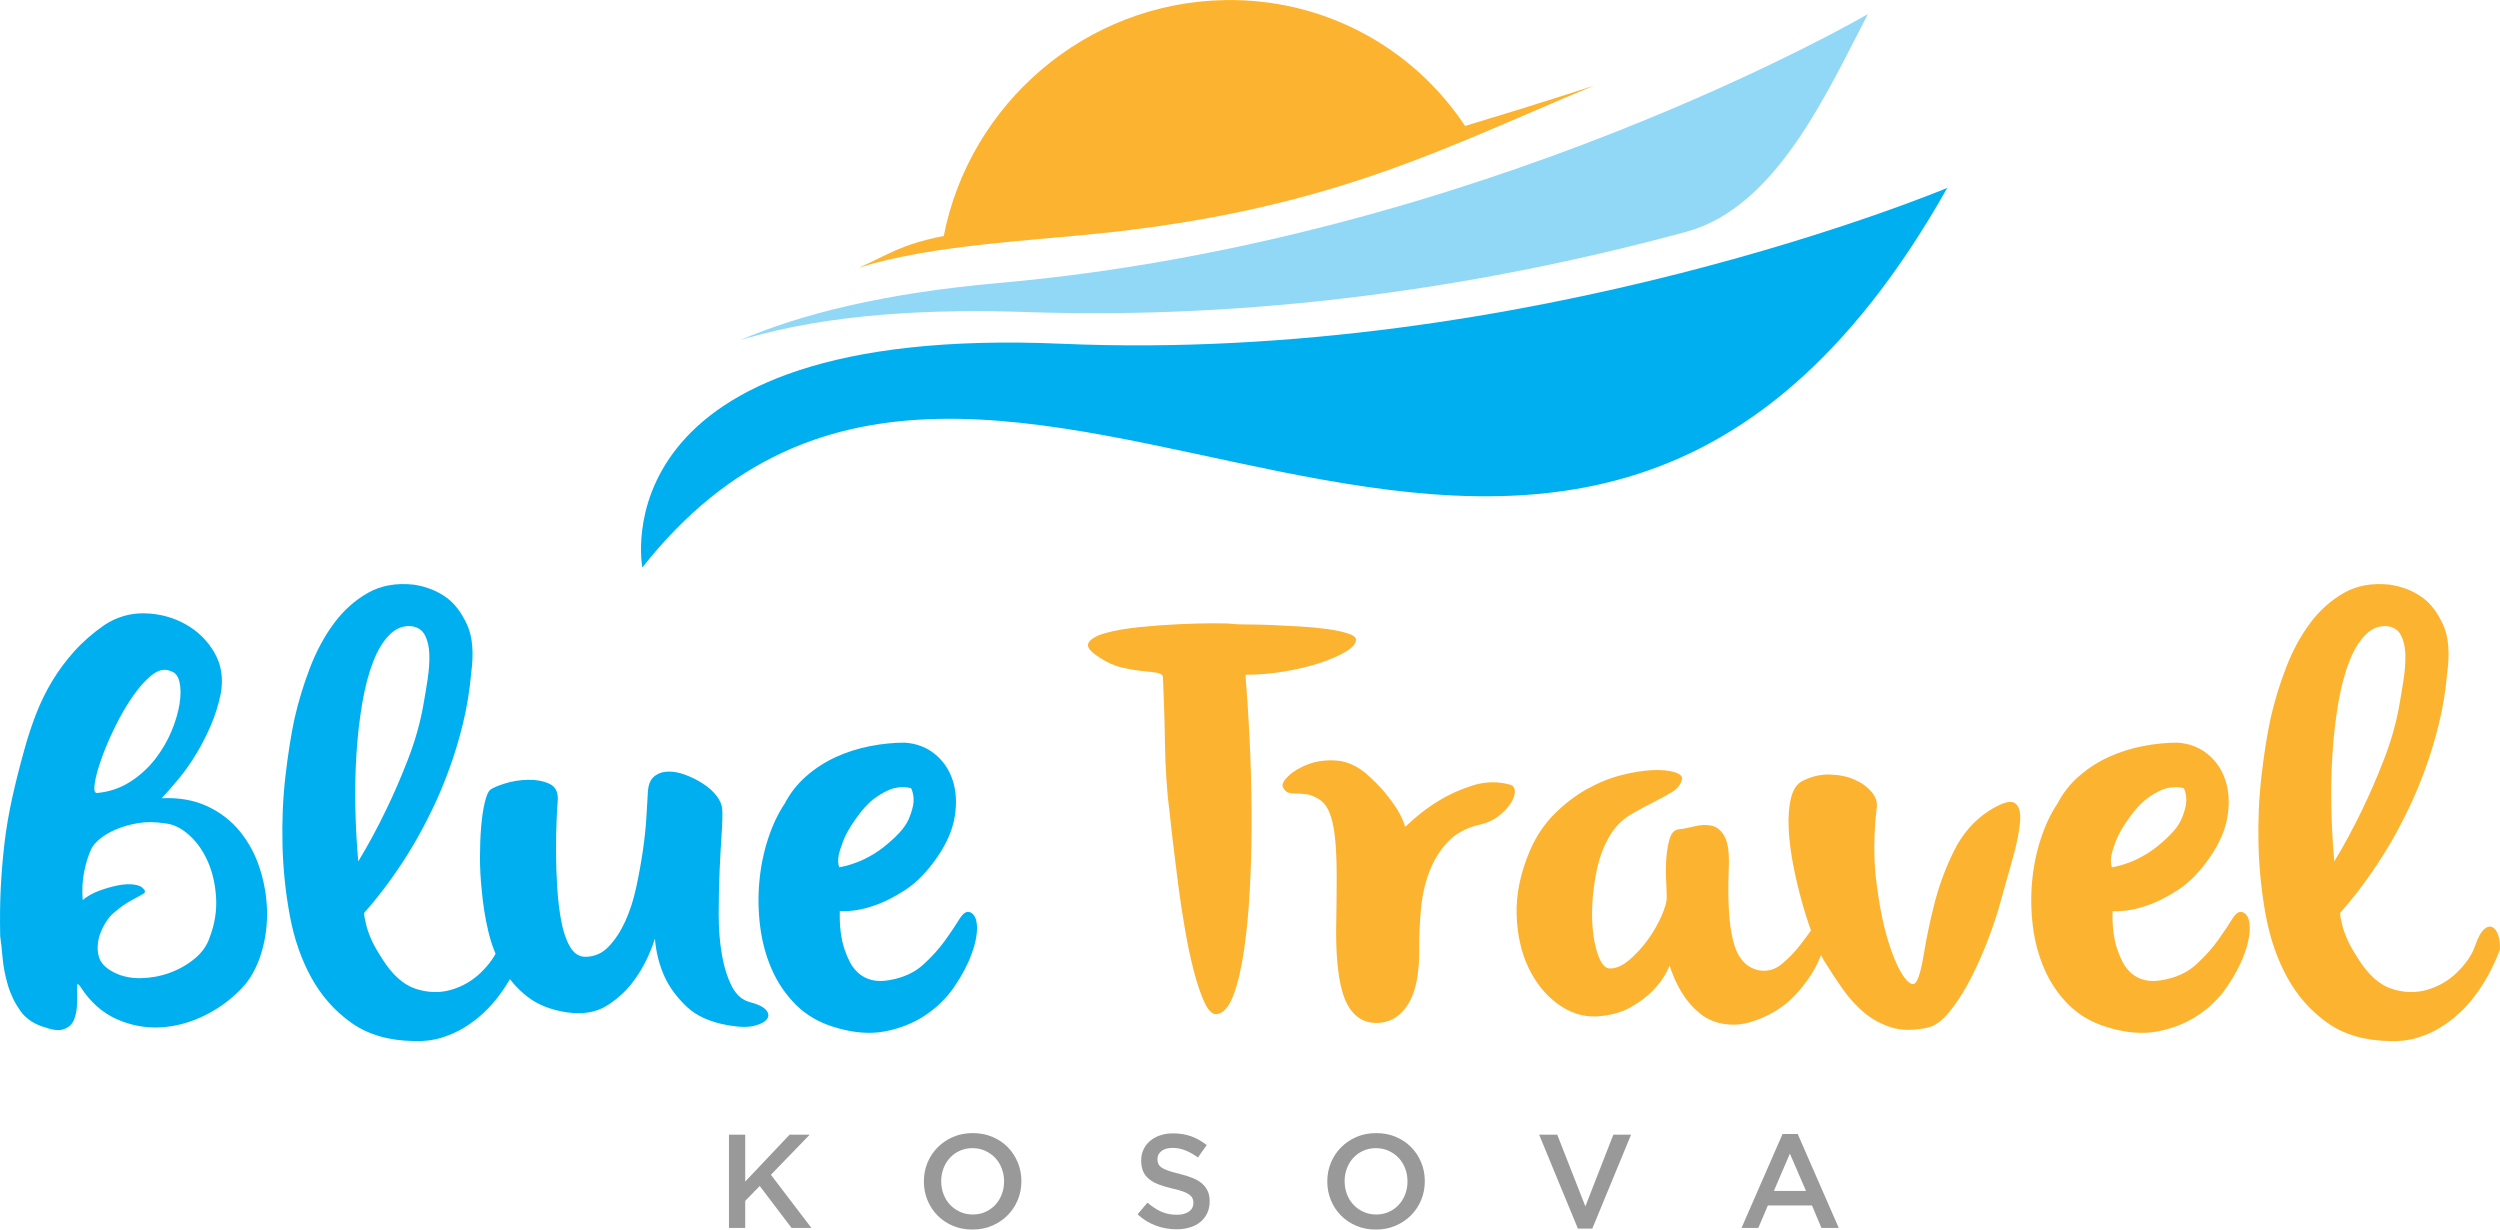 <?xml version="1.0" encoding="UTF-8"?>
<!DOCTYPE svg PUBLIC "-//W3C//DTD SVG 1.1//EN" "http://www.w3.org/Graphics/SVG/1.1/DTD/svg11.dtd">
<!-- Creator: CorelDRAW 2020 (64-Bit) -->
<svg xmlns="http://www.w3.org/2000/svg" xml:space="preserve" width="8.395in" height="4.129in" version="1.1" style="shape-rendering:geometricPrecision; text-rendering:geometricPrecision; image-rendering:optimizeQuality; fill-rule:evenodd; clip-rule:evenodd"
viewBox="0 0 8488.05 4174.41"
 xmlns:xlink="http://www.w3.org/1999/xlink"
 xmlns:xodm="http://www.corel.com/coreldraw/odm/2003">
 <defs>
  <style type="text/css">
   <![CDATA[
    .fil1 {fill:#00AFEF}
    .fil0 {fill:#91D8F7}
    .fil2 {fill:#FCB32F}
    .fil3 {fill:#00AFEF;fill-rule:nonzero}
    .fil5 {fill:#999999;fill-rule:nonzero}
    .fil4 {fill:#FCB32F;fill-rule:nonzero}
   ]]>
  </style>
 </defs>
 <g id="Layer_x0020_1">
  <path class="fil0" d="M6342.06 47.48c0,0 -1317.12,769.24 -2949.85,913.07 -390.4,34.39 -673.81,105.66 -879.38,194.14 305.27,-92.63 660.73,-105.93 975.78,-95.26 751.6,25.45 1514.32,-76.36 2237.84,-273.02 305.85,-83.13 478.27,-476.95 615.61,-738.93z"/>
  <path class="fil1" d="M6611.44 637.71c0,0 -1420.89,598.06 -3006.17,529.23 -1585.27,-68.83 -1424.32,759.52 -1424.32,759.52 1183.7,-1501.83 3105.5,1061.78 4430.49,-1288.76z"/>
  <path class="fil2" d="M4159.35 0.14c-473.09,7.83 -867.2,351.88 -955.02,800.69 -150.53,30.59 -181.69,60.95 -288.22,107.59 252.91,-78.64 591.56,-91.02 851.07,-119.67 771.98,-85.23 1151.05,-294.34 1646.56,-498.75 0,0 -182.58,60.41 -439.55,137.43 -173.85,-262.55 -473.84,-432.95 -814.83,-427.3z"/>
  <path class="fil3" d="M548.94 2709.99c58.27,-2.65 109.58,6.3 153.95,26.83 44.36,20.53 81.44,49 111.24,85.41 29.8,36.43 52.32,78.13 67.54,125.16 15.23,47.01 23.51,94.35 24.84,142.03 1.32,47.68 -4.31,93.71 -16.89,138.07 -12.57,44.37 -31.45,82.45 -56.62,114.22 -37.08,42.39 -80.77,76.49 -131.1,102.3 -50.33,25.83 -101.64,40.4 -153.96,43.7 -52.32,3.31 -102.97,-5.95 -151.97,-27.82 -49,-21.85 -90.05,-58.6 -123.16,-110.25 -6.62,-9.26 -10.27,-10.92 -10.93,-4.96 -0.66,5.96 -0.66,15.56 0,28.81 0.66,13.24 0.34,28.47 -1,45.69 -1.32,17.21 -4.96,32.44 -10.92,45.69 -5.96,13.24 -16.56,22.84 -31.78,28.8 -15.23,5.96 -36.09,4.31 -62.58,-4.96 -38.4,-10.6 -67.21,-29.46 -86.41,-56.62 -19.21,-27.15 -33.45,-56.61 -42.71,-88.4 -9.28,-31.78 -15.23,-62.9 -17.88,-93.37 -2.65,-30.46 -5.3,-54.29 -7.95,-71.51 -1.32,-59.59 -0.66,-115.21 1.99,-166.86 2.65,-51.65 6.96,-102.31 12.92,-151.97 5.95,-49.66 14.57,-99.99 25.82,-150.98 11.26,-50.98 24.83,-104.96 40.73,-161.9 11.92,-43.71 25.49,-85.08 40.73,-124.15 15.22,-39.07 33.44,-76.14 54.63,-111.24 21.19,-35.09 46.02,-68.54 74.49,-100.32 28.47,-31.79 62.57,-61.59 102.3,-89.4 42.39,-27.82 88.4,-41.05 138.07,-39.73 49.66,1.32 95.35,13.58 137.06,36.75 41.72,23.18 74.5,55.29 98.34,96.35 23.84,41.05 31.12,87.4 21.86,139.05 -7.95,38.41 -19.21,74.5 -33.78,108.26 -14.57,33.78 -30.78,65.56 -48.67,95.35 -17.87,29.8 -37.08,57.28 -57.61,82.45 -20.53,25.17 -40.73,48.33 -60.58,69.52zm31.79 -431.06c-19.87,-9.28 -40.73,-5.63 -62.59,10.92 -21.85,16.56 -43.69,40.4 -65.55,71.51 -21.85,31.12 -42.37,66.22 -61.58,105.29 -19.21,39.08 -34.77,75.49 -46.68,109.27 -11.91,33.76 -19.53,61.91 -22.84,84.42 -3.32,22.51 -0.34,33.11 8.94,31.79 41.05,-3.97 78.13,-16.56 111.24,-37.75 33.11,-21.19 61.25,-46.68 84.43,-76.47 23.17,-29.8 41.7,-61.25 55.62,-94.36 13.9,-33.11 23.17,-64.23 27.8,-93.37 4.64,-29.14 4.64,-53.96 0,-74.49 -4.64,-20.53 -14.24,-32.78 -28.8,-36.75zm131.1 903.85c17.22,-45.02 24.5,-90.05 21.85,-135.08 -2.64,-45.04 -11.91,-85.75 -27.8,-122.18 -15.89,-36.41 -37.08,-66.54 -63.56,-90.38 -26.49,-23.84 -53.64,-37.09 -81.45,-39.73 -33.11,-5.31 -63.57,-5.63 -91.38,-1 -27.8,4.64 -52.64,11.59 -74.49,20.85 -21.85,9.27 -40.06,19.87 -54.63,31.79 -14.56,11.92 -24.5,23.18 -29.8,33.76 -10.58,22.52 -18.86,48.67 -24.82,78.47 -5.96,29.79 -7.62,61.91 -4.97,96.35 15.89,-13.25 34.76,-23.84 56.62,-31.79 21.85,-7.95 42.71,-13.9 62.57,-17.87 19.86,-3.97 37.75,-4.97 53.64,-2.98 15.89,1.99 26.48,6.29 31.79,12.91 9.26,7.95 8.94,14.57 -1,19.86 -9.93,5.3 -23.84,12.92 -41.72,22.85 -17.88,9.93 -36.76,23.51 -56.62,40.73 -19.87,17.21 -35.76,42.37 -47.68,75.48 -7.95,26.49 -8.94,50.66 -2.98,72.5 5.96,21.86 23.51,40.07 52.64,54.63 26.48,13.25 56.62,19.54 90.39,18.88 33.76,-0.66 66.22,-6.62 97.33,-17.89 31.12,-11.25 59.27,-27.14 84.43,-47.66 25.17,-20.53 42.39,-44.7 51.65,-72.51zm887.97 -897.9c-5.29,59.59 -14.57,116.55 -27.8,170.84 -13.25,54.3 -28.81,105.95 -46.68,154.95 -17.87,49.01 -37.41,95.35 -58.6,139.06 -21.19,43.71 -42.39,83.42 -63.56,119.19 -50.33,84.76 -105.95,161.57 -166.88,230.44 0,9.26 1.99,21.18 5.97,35.75 2.64,13.25 7.95,29.48 15.89,48.67 7.95,19.21 20.53,42.05 37.75,68.55 34.43,55.62 72.5,90.37 114.22,104.29 41.72,13.9 82.1,15.22 121.17,3.97 39.07,-11.27 73.17,-31.12 102.3,-59.61 29.14,-28.47 49,-57.27 59.59,-86.41 10.6,-30.46 21.19,-50.33 31.79,-59.59 10.6,-9.28 20.2,-11.59 28.8,-6.95 8.61,4.63 15.24,14.23 19.87,28.8 4.63,14.57 6.29,30.46 4.96,47.68 -22.51,59.59 -50.98,111.91 -85.42,156.93 -14.57,19.86 -31.78,39.07 -51.65,57.61 -19.86,18.54 -41.72,35.1 -65.55,49.67 -23.84,14.57 -49.99,26.16 -78.47,34.77 -28.47,8.61 -59.25,12.24 -92.37,10.92 -84.75,-1.32 -155.29,-21.86 -211.56,-61.58 -56.29,-39.73 -101.65,-90.71 -136.08,-152.96 -34.43,-62.24 -58.93,-132.76 -73.5,-211.56 -14.57,-78.8 -22.85,-158.59 -24.83,-239.38 -1.99,-80.79 1.32,-158.59 9.93,-233.41 8.61,-74.83 18.88,-140.05 30.8,-195.67 13.24,-58.27 30.79,-115.88 52.64,-172.82 21.85,-56.95 49,-107.27 81.44,-150.98 32.45,-43.71 70.85,-78.13 115.23,-103.3 44.36,-25.16 96.35,-34.44 155.94,-27.82 43.71,6.62 81.44,21.86 113.23,45.69 26.48,19.87 49,49.99 67.53,90.39 18.54,40.39 23.18,95.02 13.9,163.88zm-383.39 639.65c34.43,-56.94 66.22,-115.88 95.35,-176.79 25.16,-51.65 49.66,-108.26 73.49,-169.84 23.84,-61.59 41.05,-122.18 51.65,-181.77 5.31,-29.14 10.27,-58.93 14.91,-89.4 4.63,-30.46 6.61,-58.6 5.96,-84.42 -0.66,-25.83 -5.63,-47.68 -14.91,-65.55 -9.26,-17.88 -24.5,-28.14 -45.68,-30.79 -27.82,-2.66 -52.64,6.95 -74.5,28.81 -21.85,21.85 -40.39,52.3 -55.62,91.37 -15.23,39.07 -27.47,85.42 -36.75,139.06 -9.26,53.63 -15.89,110.58 -19.86,170.83 -3.97,60.26 -5.29,122.18 -3.97,185.74 1.32,63.57 4.64,124.48 9.93,182.75zm677.38 -208.58c-1.32,13.25 -2.64,35.76 -3.97,67.55 -1.32,31.78 -1.98,67.2 -1.98,106.28 0,39.07 1.33,79.78 3.97,122.17 2.66,42.37 7.29,81.11 13.92,116.2 6.61,35.1 16.56,63.9 29.79,86.42 13.25,22.51 30.46,33.76 51.65,33.76 30.46,0 56.62,-11.25 78.47,-33.76 21.85,-22.51 40.71,-51 56.62,-85.42 15.89,-34.43 28.47,-73.17 37.74,-116.21 9.27,-43.04 16.89,-85.08 22.85,-126.14 5.96,-41.07 9.93,-79.47 11.92,-115.23 1.99,-35.75 3.65,-63.56 4.96,-83.42 1.33,-23.84 8.28,-41.05 20.87,-51.65 12.58,-10.6 28.14,-16.23 46.68,-16.89 18.54,-0.65 38.4,2.98 59.59,10.93 21.18,7.95 41.05,17.87 59.59,29.79 18.54,11.92 33.76,25.49 45.69,40.73 11.91,15.23 18.54,30.13 19.86,44.7 1.32,19.86 0.66,48.67 -1.99,86.41 -2.65,37.75 -4.96,80.13 -6.95,127.14 -1.99,47.01 -2.98,95.35 -2.98,145.02 0,49.66 3.65,95.35 10.92,137.06 7.29,41.72 18.54,77.48 33.78,107.27 15.23,29.8 36.74,48.02 64.56,54.63 25.17,6.62 42.37,15.23 51.65,25.83 9.26,10.6 10.26,20.85 2.98,30.78 -7.28,9.94 -21.85,17.55 -43.7,22.85 -21.85,5.29 -51.32,4.64 -88.4,-1.99 -60.91,-10.6 -107.92,-31.79 -141.03,-63.57 -33.11,-31.79 -57.61,-64.9 -73.51,-99.33 -18.54,-39.73 -29.79,-83.44 -33.76,-131.11 -17.22,52.98 -39.73,98.66 -67.55,137.07 -23.84,34.43 -54.63,63.89 -92.37,88.4 -37.75,24.5 -83.76,32.77 -138.07,24.83 -54.3,-7.95 -99,-25.49 -134.09,-52.64 -35.09,-27.15 -63.57,-59.92 -85.41,-98.33 -21.86,-38.4 -38.07,-80.45 -48.67,-126.14 -10.6,-45.69 -17.87,-91.71 -21.86,-138.07 -3.97,-37.08 -5.96,-74.16 -5.96,-111.24 0,-37.08 1.33,-71.51 3.97,-103.3 2.65,-31.79 6.62,-58.92 11.93,-81.45 5.29,-22.51 11.25,-37.08 17.87,-43.69 7.95,-6.62 24.5,-13.91 49.66,-21.86 25.17,-7.95 51.32,-12.24 78.46,-12.91 27.15,-0.66 51.32,3.65 72.51,12.91 21.19,9.27 31.12,27.82 29.79,55.62zm770.77 11.92c18.54,-35.75 43.04,-66.87 73.5,-93.36 30.46,-26.48 63.9,-48.02 100.32,-64.57 36.41,-16.56 74.83,-28.8 115.21,-36.74 40.4,-7.94 79.79,-11.91 118.21,-11.91 39.72,2.64 73.82,15.55 102.29,38.73 28.48,23.18 48.67,52.98 60.6,89.4 11.92,36.41 14.23,77.14 6.95,122.16 -7.29,45.04 -26.82,90.72 -58.6,137.07 -34.44,50.33 -71.18,88.06 -110.25,113.23 -39.08,25.17 -75.17,43.04 -108.28,53.63 -38.4,13.25 -76.15,19.21 -113.23,17.88 -1.32,50.33 3.97,93.37 15.9,129.13 5.29,15.89 11.59,30.79 18.87,44.7 7.28,13.9 16.88,26.16 28.81,36.75 11.91,10.58 26.48,18.2 43.69,22.84 17.22,4.64 37.08,4.96 59.61,0.99 47.67,-7.95 86.41,-25.49 116.21,-52.64 29.79,-27.15 54.63,-54.63 74.49,-82.44 19.87,-27.8 36.09,-51.98 48.67,-72.51 12.58,-20.52 24.84,-28.14 36.75,-22.84 14.57,6.61 22.19,23.17 22.84,49.66 0.66,26.49 -5.63,57.61 -18.87,93.36 -13.25,35.76 -32.78,72.51 -58.6,110.25 -25.83,37.75 -58.6,69.86 -98.34,96.35 -39.73,26.49 -85.42,44.7 -137.07,54.63 -51.65,9.93 -109.26,4.96 -172.82,-14.9 -51.65,-15.89 -94.69,-41.05 -129.13,-75.48 -34.43,-34.44 -61.58,-74.17 -81.44,-119.2 -19.86,-45.02 -33.11,-93.37 -39.73,-145 -6.62,-51.65 -7.62,-102.97 -2.98,-153.95 4.64,-51 14.57,-99.67 29.8,-146.01 15.22,-46.36 34.1,-86.09 56.62,-119.2zm184.74 216.54c17.22,-2.65 36.43,-7.96 57.61,-15.9 18.54,-6.61 38.74,-16.56 60.6,-29.79 21.85,-13.25 45.35,-31.79 70.52,-55.62 23.83,-22.51 40.06,-44.37 48.67,-65.56 8.61,-21.18 13.57,-39.07 14.9,-53.63 1.32,-17.21 -1.32,-33.11 -7.95,-47.68 -18.54,-5.29 -38.4,-5.29 -59.59,0 -18.54,5.3 -39.07,15.9 -61.58,31.79 -22.51,15.89 -45.69,41.05 -69.54,75.49 -18.54,26.49 -31.78,49.99 -39.72,70.52 -7.95,20.53 -13.25,37.41 -15.9,50.66 -2.64,15.89 -1.99,29.14 1.99,39.73z"/>
  <path class="fil4" d="M4228.54 2290.84c5.3,62.25 9.93,133.43 13.9,213.55 3.97,80.12 6.3,162.56 6.95,247.32 0.67,84.76 -0.99,167.86 -4.96,249.31 -3.97,81.44 -10.58,154.61 -19.86,219.51 -9.27,64.88 -21.52,117.53 -36.76,157.93 -15.22,40.39 -34.1,61.91 -56.61,64.56 -14.57,1.33 -28.14,-11.25 -40.73,-37.74 -12.57,-26.49 -24.5,-60.91 -35.75,-103.3 -11.26,-42.37 -21.52,-90.05 -30.8,-143.02 -9.26,-52.98 -17.21,-105.29 -23.83,-156.93 -6.62,-51.65 -12.58,-99.67 -17.88,-144.02 -5.29,-44.37 -9.27,-79.79 -11.92,-106.28 -3.97,-29.14 -7.28,-63.57 -9.93,-103.3 -2.65,-39.73 -4.3,-80.79 -4.96,-123.15 -0.66,-42.39 -1.66,-83.44 -2.98,-123.17 -1.33,-39.73 -2.66,-74.16 -3.97,-103.3 -1.33,-7.95 -8.28,-12.91 -20.87,-14.9 -12.58,-1.99 -29.14,-3.97 -49.66,-5.96 -20.53,-1.99 -43.69,-5.96 -69.52,-11.91 -25.82,-5.96 -51.32,-17.55 -76.47,-34.77 -31.79,-19.86 -43.71,-36.41 -35.76,-49.66 7.95,-13.25 27.48,-24.17 58.6,-32.78 31.12,-8.6 69.52,-15.22 115.21,-19.86 45.69,-4.64 90.72,-7.95 135.09,-9.93 44.36,-1.99 83.42,-2.98 117.2,-2.98 33.78,0 53.96,0.65 60.58,1.99 10.6,1.32 28.14,1.99 52.64,1.99 24.5,0 52.32,0.66 83.44,1.99 31.12,1.32 63.57,2.98 97.34,4.96 33.76,1.99 64.56,4.96 92.36,8.94 27.82,3.97 50.66,8.94 68.55,14.9 17.87,5.97 26.81,12.92 26.81,20.87 0,13.24 -11.59,26.81 -34.75,40.73 -23.18,13.9 -52.98,26.81 -89.4,38.73 -36.41,11.93 -76.81,21.52 -121.17,28.81 -44.37,7.28 -87.74,10.92 -130.12,10.92zm244.34 419.15c-14.57,-7.94 -27.82,-12.58 -39.73,-13.9 -11.92,-1.32 -22.85,-1.99 -32.78,-1.99 -9.93,0 -18.54,-0.99 -25.82,-2.98 -7.29,-1.99 -13.57,-8.28 -18.88,-18.88 -3.97,-9.27 2.33,-21.85 18.88,-37.74 16.56,-15.9 38.74,-29.14 66.55,-39.73 27.82,-10.6 58.92,-14.9 93.37,-12.91 34.43,1.99 67.53,15.56 99.32,40.71 27.8,23.85 50.66,46.68 68.53,68.55 17.87,21.85 32.12,41.38 42.71,58.6 11.91,19.86 20.52,39.07 25.82,57.61 37.08,-35.76 75.49,-65.55 115.23,-89.4 34.43,-21.18 72.83,-38.4 115.21,-51.65 42.37,-13.24 84.76,-13.9 127.13,-1.99 10.6,3.97 15.56,12.26 14.9,24.84 -0.65,12.58 -5.96,26.16 -15.89,40.73 -9.93,14.56 -23.51,28.47 -40.73,41.7 -17.21,13.25 -37.73,22.51 -61.58,27.82 -46.34,10.6 -83.1,30.46 -110.25,59.59 -27.15,29.13 -48.01,63.24 -62.57,102.3 -14.57,39.07 -23.84,80.79 -27.82,125.15 -3.97,44.37 -5.96,87.08 -5.96,128.13 1.33,86.08 -10.6,149.98 -35.75,191.69 -25.16,41.72 -58.94,63.9 -101.31,66.56 -49.01,2.64 -85.42,-19.87 -109.26,-67.55 -23.84,-47.67 -35.76,-128.45 -35.76,-242.35 1.32,-71.52 1.98,-133.76 1.98,-186.74 0,-52.97 -1.98,-97.67 -5.95,-134.08 -3.97,-36.43 -10.6,-65.23 -19.87,-86.42 -9.26,-21.19 -22.51,-36.41 -39.72,-45.69zm1237.58 -63.56c-3.97,17.22 -15.22,31.45 -33.76,42.71 -18.54,11.25 -39.73,22.84 -63.58,34.75 -23.83,11.93 -48.33,25.17 -73.5,39.73 -25.16,14.57 -46.35,33.78 -63.56,57.61 -26.49,38.41 -45.03,84.1 -55.62,137.07 -10.6,52.97 -15.56,103.63 -14.91,151.97 0.67,48.33 6.63,90.05 17.89,125.15 11.25,35.09 25.49,52.64 42.71,52.64 21.18,0 43.36,-9.93 66.54,-29.79 23.18,-19.87 44.03,-42.71 62.57,-68.54 18.54,-25.82 33.78,-52.3 45.69,-79.45 11.92,-27.15 17.88,-48.01 17.88,-62.57 0,-14.56 -0.66,-34.77 -1.99,-60.6 -1.32,-25.82 -1,-51.31 0.99,-76.47 1.99,-25.17 5.96,-47.01 11.92,-65.55 5.97,-18.54 16.22,-28.47 30.79,-29.8 14.57,-1.32 32.12,-4.64 52.64,-9.93 20.53,-5.29 40.06,-5.95 58.6,-1.99 18.54,3.97 33.43,16.88 44.7,38.74 11.26,21.85 15.56,59.25 12.91,112.23 -3.97,107.27 1.33,188.38 15.9,243.34 14.57,54.97 43.04,87.08 85.41,96.35 29.14,5.31 55.29,-1.65 78.47,-20.85 23.18,-19.21 44.03,-40.73 62.57,-64.56 18.54,-23.84 34.43,-45.36 47.68,-64.57 13.24,-19.19 23.83,-26.81 31.78,-22.84 9.27,3.97 12.58,20.53 9.94,49.66 -2.66,29.14 -12.58,61.91 -29.8,98.34 -17.22,36.41 -42.71,72.84 -76.47,109.25 -33.78,36.41 -77.16,64.56 -130.12,84.43 -27.81,10.58 -53.64,15.89 -77.47,15.89 -23.84,0 -45.36,-3.32 -64.57,-9.93 -19.19,-6.63 -36.09,-15.9 -50.66,-27.82 -14.57,-11.91 -27.8,-25.16 -39.72,-39.73 -26.49,-33.11 -47.68,-74.16 -63.58,-123.16 -13.24,31.79 -31.78,59.59 -55.62,83.44 -19.86,21.18 -45.68,40.71 -77.47,58.6 -31.79,17.87 -70.86,28.14 -117.2,30.78 -46.35,1.33 -90.06,-13.24 -131.11,-43.7 -41.06,-30.46 -73.84,-71.51 -98.33,-123.16 -24.5,-51.65 -37.74,-111.57 -39.72,-179.77 -2,-68.2 12.91,-140.05 44.69,-215.53 21.19,-49.01 49.01,-90.73 83.44,-125.16 34.43,-34.43 71.18,-62.57 110.25,-84.42 39.07,-21.86 78.13,-37.75 117.2,-47.68 39.07,-9.94 74.16,-15.56 105.29,-16.89 31.12,-1.32 56.29,0.99 75.49,6.95 19.19,5.97 27.48,14.24 24.83,24.84zm411.2 3.97c29.14,-14.56 59.27,-21.52 90.39,-20.85 31.12,0.65 58.94,6.29 83.44,16.88 24.5,10.6 44.03,24.5 58.6,41.72 14.57,17.21 20.52,35.1 17.87,53.63 -10.6,91.37 -10.92,176.47 -0.99,255.27 9.93,78.79 23.51,145.67 40.73,200.62 17.22,54.97 35.09,95.03 53.63,120.19 18.54,25.17 32.44,29.79 41.72,13.9 9.26,-15.89 17.87,-48.67 25.82,-98.33 7.95,-49.67 19.53,-104.62 34.77,-164.88 15.23,-60.26 37.08,-119.52 65.55,-177.78 28.47,-58.28 67.88,-103.96 118.2,-137.07 43.7,-27.82 73.17,-37.08 88.4,-27.82 15.23,9.27 21.52,30.47 18.87,63.58 -2.64,33.11 -10.92,74.49 -24.83,124.15 -13.9,49.67 -28.14,100.32 -42.71,151.97 -9.26,34.43 -22.51,74.49 -39.73,120.18 -17.21,45.69 -36.74,90.06 -58.6,133.1 -21.85,43.04 -45.69,80.79 -71.51,113.23 -25.83,32.44 -51.32,51.32 -76.49,56.62 -47.66,10.6 -89.05,10.27 -124.15,-1 -35.09,-11.26 -65.89,-28.14 -92.37,-50.65 -26.49,-22.51 -49.99,-48.34 -70.52,-77.47 -20.52,-29.14 -39.39,-57.62 -56.61,-85.42 -11.92,-17.22 -24.84,-43.38 -38.74,-78.47 -13.9,-35.1 -27.15,-74.16 -39.73,-117.2 -12.58,-43.04 -23.51,-87.74 -32.77,-134.08 -9.27,-46.36 -14.91,-89.72 -16.89,-130.12 -1.98,-40.39 0.67,-75.48 7.96,-105.29 7.28,-29.79 20.85,-49.32 40.71,-58.6zm864.13 77.47c18.54,-35.75 43.04,-66.87 73.49,-93.36 30.46,-26.48 63.91,-48.02 100.32,-64.57 36.41,-16.56 74.83,-28.8 115.21,-36.74 40.4,-7.94 79.79,-11.91 118.21,-11.91 39.72,2.64 73.82,15.55 102.29,38.73 28.48,23.18 48.67,52.98 60.6,89.4 11.92,36.41 14.23,77.14 6.95,122.16 -7.29,45.04 -26.82,90.72 -58.6,137.07 -34.44,50.33 -71.18,88.06 -110.25,113.23 -39.08,25.17 -75.17,43.04 -108.28,53.63 -38.4,13.25 -76.15,19.21 -113.23,17.88 -1.32,50.33 3.97,93.37 15.9,129.13 5.29,15.89 11.59,30.79 18.87,44.7 7.28,13.9 16.88,26.16 28.81,36.75 11.91,10.58 26.48,18.2 43.69,22.84 17.22,4.64 37.08,4.96 59.61,0.99 47.67,-7.95 86.41,-25.49 116.21,-52.64 29.79,-27.15 54.63,-54.63 74.49,-82.44 19.87,-27.8 36.09,-51.98 48.67,-72.51 12.58,-20.52 24.84,-28.14 36.75,-22.84 14.57,6.61 22.19,23.17 22.84,49.66 0.66,26.49 -5.63,57.61 -18.87,93.36 -13.25,35.76 -32.78,72.51 -58.6,110.25 -25.83,37.75 -58.6,69.86 -98.34,96.35 -39.73,26.49 -85.42,44.7 -137.07,54.63 -51.65,9.93 -109.26,4.96 -172.82,-14.9 -51.65,-15.89 -94.69,-41.05 -129.13,-75.48 -34.43,-34.44 -61.58,-74.17 -81.44,-119.2 -19.86,-45.02 -33.11,-93.37 -39.73,-145 -6.62,-51.65 -7.62,-102.97 -2.98,-153.95 4.64,-51 14.57,-99.67 29.8,-146.01 15.22,-46.36 34.1,-86.09 56.62,-119.2zm184.74 216.54c17.22,-2.65 36.43,-7.96 57.61,-15.9 18.54,-6.61 38.74,-16.56 60.6,-29.79 21.85,-13.25 45.35,-31.79 70.52,-55.62 23.83,-22.51 40.06,-44.37 48.67,-65.56 8.61,-21.18 13.57,-39.07 14.9,-53.63 1.32,-17.21 -1.32,-33.11 -7.95,-47.68 -18.54,-5.29 -38.4,-5.29 -59.59,0 -18.54,5.3 -39.07,15.9 -61.58,31.79 -22.51,15.89 -45.69,41.05 -69.54,75.49 -18.54,26.49 -31.78,49.99 -39.72,70.52 -7.95,20.53 -13.25,37.41 -15.9,50.66 -2.64,15.89 -1.99,29.14 1.99,39.73zm1138.26 -659.52c-5.29,59.59 -14.56,116.55 -27.8,170.84 -13.25,54.3 -28.81,105.95 -46.68,154.95 -17.87,49.01 -37.41,95.35 -58.6,139.06 -21.19,43.71 -42.39,83.42 -63.57,119.19 -50.33,84.76 -105.95,161.57 -166.88,230.44 0,9.26 1.99,21.18 5.97,35.75 2.64,13.25 7.95,29.48 15.89,48.67 7.94,19.21 20.52,42.05 37.74,68.55 34.43,55.62 72.51,90.37 114.22,104.29 41.72,13.9 82.11,15.22 121.17,3.97 39.07,-11.27 73.17,-31.12 102.3,-59.61 29.14,-28.47 49,-57.27 59.59,-86.41 10.6,-30.46 21.19,-50.33 31.79,-59.59 10.6,-9.28 20.2,-11.59 28.8,-6.95 8.61,4.63 15.23,14.23 19.87,28.8 4.63,14.57 6.29,30.46 4.97,47.68 -22.51,59.59 -50.98,111.91 -85.43,156.93 -14.57,19.86 -31.78,39.07 -51.65,57.61 -19.86,18.54 -41.72,35.1 -65.55,49.67 -23.84,14.57 -49.99,26.16 -78.47,34.77 -28.47,8.61 -59.25,12.24 -92.36,10.92 -84.76,-1.32 -155.29,-21.86 -211.56,-61.58 -56.29,-39.73 -101.65,-90.71 -136.08,-152.96 -34.43,-62.24 -58.92,-132.76 -73.49,-211.56 -14.57,-78.8 -22.85,-158.59 -24.84,-239.38 -1.99,-80.79 1.32,-158.59 9.93,-233.41 8.61,-74.83 18.88,-140.05 30.79,-195.67 13.24,-58.27 30.8,-115.88 52.64,-172.82 21.85,-56.95 49,-107.27 81.44,-150.98 32.46,-43.71 70.86,-78.13 115.23,-103.3 44.36,-25.16 96.35,-34.44 155.94,-27.82 43.7,6.62 81.44,21.86 113.23,45.69 26.49,19.87 49,49.99 67.54,90.39 18.54,40.39 23.18,95.02 13.9,163.88zm-383.39 639.65c34.43,-56.94 66.22,-115.88 95.35,-176.79 25.17,-51.65 49.66,-108.26 73.49,-169.84 23.85,-61.59 41.06,-122.18 51.65,-181.77 5.3,-29.14 10.27,-58.93 14.91,-89.4 4.63,-30.46 6.61,-58.6 5.96,-84.42 -0.67,-25.83 -5.63,-47.68 -14.91,-65.55 -9.27,-17.88 -24.5,-28.14 -45.68,-30.79 -27.82,-2.66 -52.64,6.95 -74.5,28.81 -21.85,21.85 -40.39,52.3 -55.62,91.37 -15.23,39.07 -27.48,85.42 -36.75,139.06 -9.27,53.63 -15.89,110.58 -19.86,170.83 -3.97,60.26 -5.29,122.18 -3.97,185.74 1.32,63.57 4.64,124.48 9.93,182.75z"/>
  <path class="fil5" d="M2474.98 3852.36l55.17 0 0 159.21 150.62 -159.21 68.3 0 -131.62 136.14 137.49 180.48 -67.39 0 -108.1 -142.48 -49.3 50.66 0 91.82 -55.17 0 0 -316.62zm827.78 270.94c15.61,0 29.92,-2.94 43.05,-8.83 13.04,-5.87 24.2,-13.86 33.54,-23.96 9.27,-10.1 16.58,-21.94 21.79,-35.51 5.27,-13.58 7.91,-28.05 7.91,-43.43l0 -0.91c0,-15.37 -2.64,-29.92 -7.91,-43.64 -5.21,-13.72 -12.59,-25.63 -22.02,-35.73 -9.49,-10.11 -20.8,-18.18 -33.99,-24.21 -13.28,-6.03 -27.67,-9.04 -43.28,-9.04 -15.6,0 -29.93,2.94 -43.04,8.83 -13.04,5.87 -24.19,13.86 -33.54,23.96 -9.27,10.1 -16.59,21.94 -21.79,35.51 -5.28,13.58 -7.92,28.05 -7.92,43.43l0 0.9c0,15.38 2.64,29.93 7.92,43.65 5.19,13.72 12.58,25.63 22,35.73 9.51,10.11 20.82,18.18 34.01,24.21 13.27,6.03 27.67,9.04 43.27,9.04zm-0.91 51.11c-24.42,0 -46.73,-4.3 -66.93,-12.89 -20.21,-8.6 -37.54,-20.28 -52.03,-35.06 -14.47,-14.77 -25.78,-32.04 -33.92,-51.78 -8.14,-19.75 -12.21,-40.78 -12.21,-63.1l0 -0.91c0,-22.31 4.07,-43.34 12.21,-63.09 8.14,-19.75 19.6,-37.09 34.38,-52.01 14.78,-14.93 32.26,-26.76 52.46,-35.51 20.21,-8.74 42.52,-13.12 66.95,-13.12 24.42,0 46.74,4.3 66.95,12.89 20.2,8.6 37.54,20.28 52.01,35.06 14.47,14.77 25.78,32.04 33.92,51.78 8.15,19.75 12.22,40.78 12.22,63.1l0 0.9c0,22.32 -4.07,43.35 -12.22,63.1 -8.14,19.75 -19.6,37.09 -34.37,52.01 -14.78,14.93 -32.26,26.76 -52.48,35.51 -20.2,8.74 -42.52,13.12 -66.94,13.12zm692.56 -0.9c-24.42,0 -47.8,-4.15 -70.11,-12.45 -22.31,-8.28 -42.97,-21.02 -61.97,-38.22l33.47 -39.81c15.38,13.27 30.92,23.44 46.59,30.54 15.68,7.09 33.47,10.62 53.38,10.62 17.18,0 30.83,-3.61 40.93,-10.85 10.1,-7.24 15.15,-16.88 15.15,-28.94l0 -0.91c0,-5.73 -0.98,-10.78 -2.94,-15.15 -1.96,-4.37 -5.57,-8.52 -10.85,-12.45 -5.35,-3.91 -12.59,-7.53 -21.79,-10.85 -9.28,-3.32 -21.27,-6.64 -36.04,-9.96 -16.95,-3.91 -31.96,-8.37 -45.15,-13.33 -13.13,-4.98 -24.21,-11.01 -33.09,-18.09 -8.9,-7.1 -15.76,-15.76 -20.43,-26.01 -4.67,-10.26 -7.01,-22.62 -7.01,-37.09l0 -0.9c0,-13.57 2.71,-26.01 8.06,-37.32 5.43,-11.31 12.81,-20.95 22.24,-28.94 9.42,-7.99 20.73,-14.25 34,-18.77 13.19,-4.53 27.66,-6.79 43.34,-6.79 23.21,0 44.1,3.4 62.64,10.18 18.54,6.78 35.96,16.66 52.24,29.62l-29.85 42.07c-14.47,-10.56 -28.8,-18.63 -42.96,-24.19 -14.18,-5.58 -28.5,-8.37 -42.98,-8.37 -16.27,0 -28.94,3.61 -37.99,10.85 -9.05,7.24 -13.56,16.13 -13.56,26.69l0 0.9c0,6.03 1.05,11.38 3.16,16.06 2.11,4.67 5.95,8.9 11.53,12.67 5.66,3.77 13.34,7.32 23.15,10.63 9.87,3.32 22.3,6.78 37.45,10.41 16.59,4.21 31.37,8.89 44.18,14.02 12.81,5.12 23.52,11.38 31.97,18.77 8.44,7.39 14.92,15.97 19.29,25.78 4.37,9.8 6.56,21.18 6.56,34.15l0 0.9c0,14.78 -2.79,28.05 -8.3,39.81 -5.58,11.76 -13.27,21.71 -23.14,29.85 -9.8,8.15 -21.71,14.33 -35.51,18.55 -13.87,4.22 -29.1,6.33 -45.68,6.33zm678.06 -50.21c15.61,0 29.93,-2.94 43.05,-8.83 13.04,-5.87 24.19,-13.86 33.54,-23.96 9.26,-10.1 16.58,-21.94 21.79,-35.51 5.27,-13.58 7.91,-28.05 7.91,-43.43l0 -0.91c0,-15.37 -2.64,-29.92 -7.91,-43.64 -5.21,-13.72 -12.59,-25.63 -22.02,-35.73 -9.49,-10.11 -20.81,-18.18 -33.99,-24.21 -13.27,-6.03 -27.67,-9.04 -43.28,-9.04 -15.6,0 -29.92,2.94 -43.04,8.83 -13.04,5.87 -24.2,13.86 -33.54,23.96 -9.28,10.1 -16.59,21.94 -21.79,35.51 -5.28,13.58 -7.92,28.05 -7.92,43.43l0 0.9c0,15.38 2.64,29.93 7.92,43.65 5.19,13.72 12.58,25.63 22,35.73 9.51,10.11 20.81,18.18 34,24.21 13.28,6.03 27.67,9.04 43.27,9.04zm-0.91 51.11c-24.41,0 -46.73,-4.3 -66.93,-12.89 -20.21,-8.6 -37.54,-20.28 -52.03,-35.06 -14.47,-14.77 -25.78,-32.04 -33.92,-51.78 -8.14,-19.75 -12.2,-40.78 -12.2,-63.1l0 -0.91c0,-22.31 4.07,-43.34 12.2,-63.09 8.14,-19.75 19.61,-37.09 34.38,-52.01 14.77,-14.93 32.26,-26.76 52.46,-35.51 20.21,-8.74 42.52,-13.12 66.94,-13.12 24.43,0 46.75,4.3 66.95,12.89 20.2,8.6 37.54,20.28 52.01,35.06 14.47,14.77 25.78,32.04 33.92,51.78 8.15,19.75 12.22,40.78 12.22,63.1l0 0.9c0,22.32 -4.07,43.35 -12.22,63.1 -8.14,19.75 -19.59,37.09 -34.37,52.01 -14.78,14.93 -32.26,26.76 -52.47,35.51 -20.2,8.74 -42.52,13.12 -66.95,13.12zm554.16 -322.04l61.5 0 95.44 243.34 94.98 -243.34 60.16 0 -131.62 318.88 -48.85 0 -131.61 -318.88zm906.03 190.88l-54.73 -126.65 -54.28 126.65 109 0zm-79.61 -193.15l51.56 0 139.31 318.88 -58.79 0 -32.12 -76.44 -149.72 0 -32.57 76.44 -56.99 0 139.3 -318.88z"/>
 </g>
</svg>
